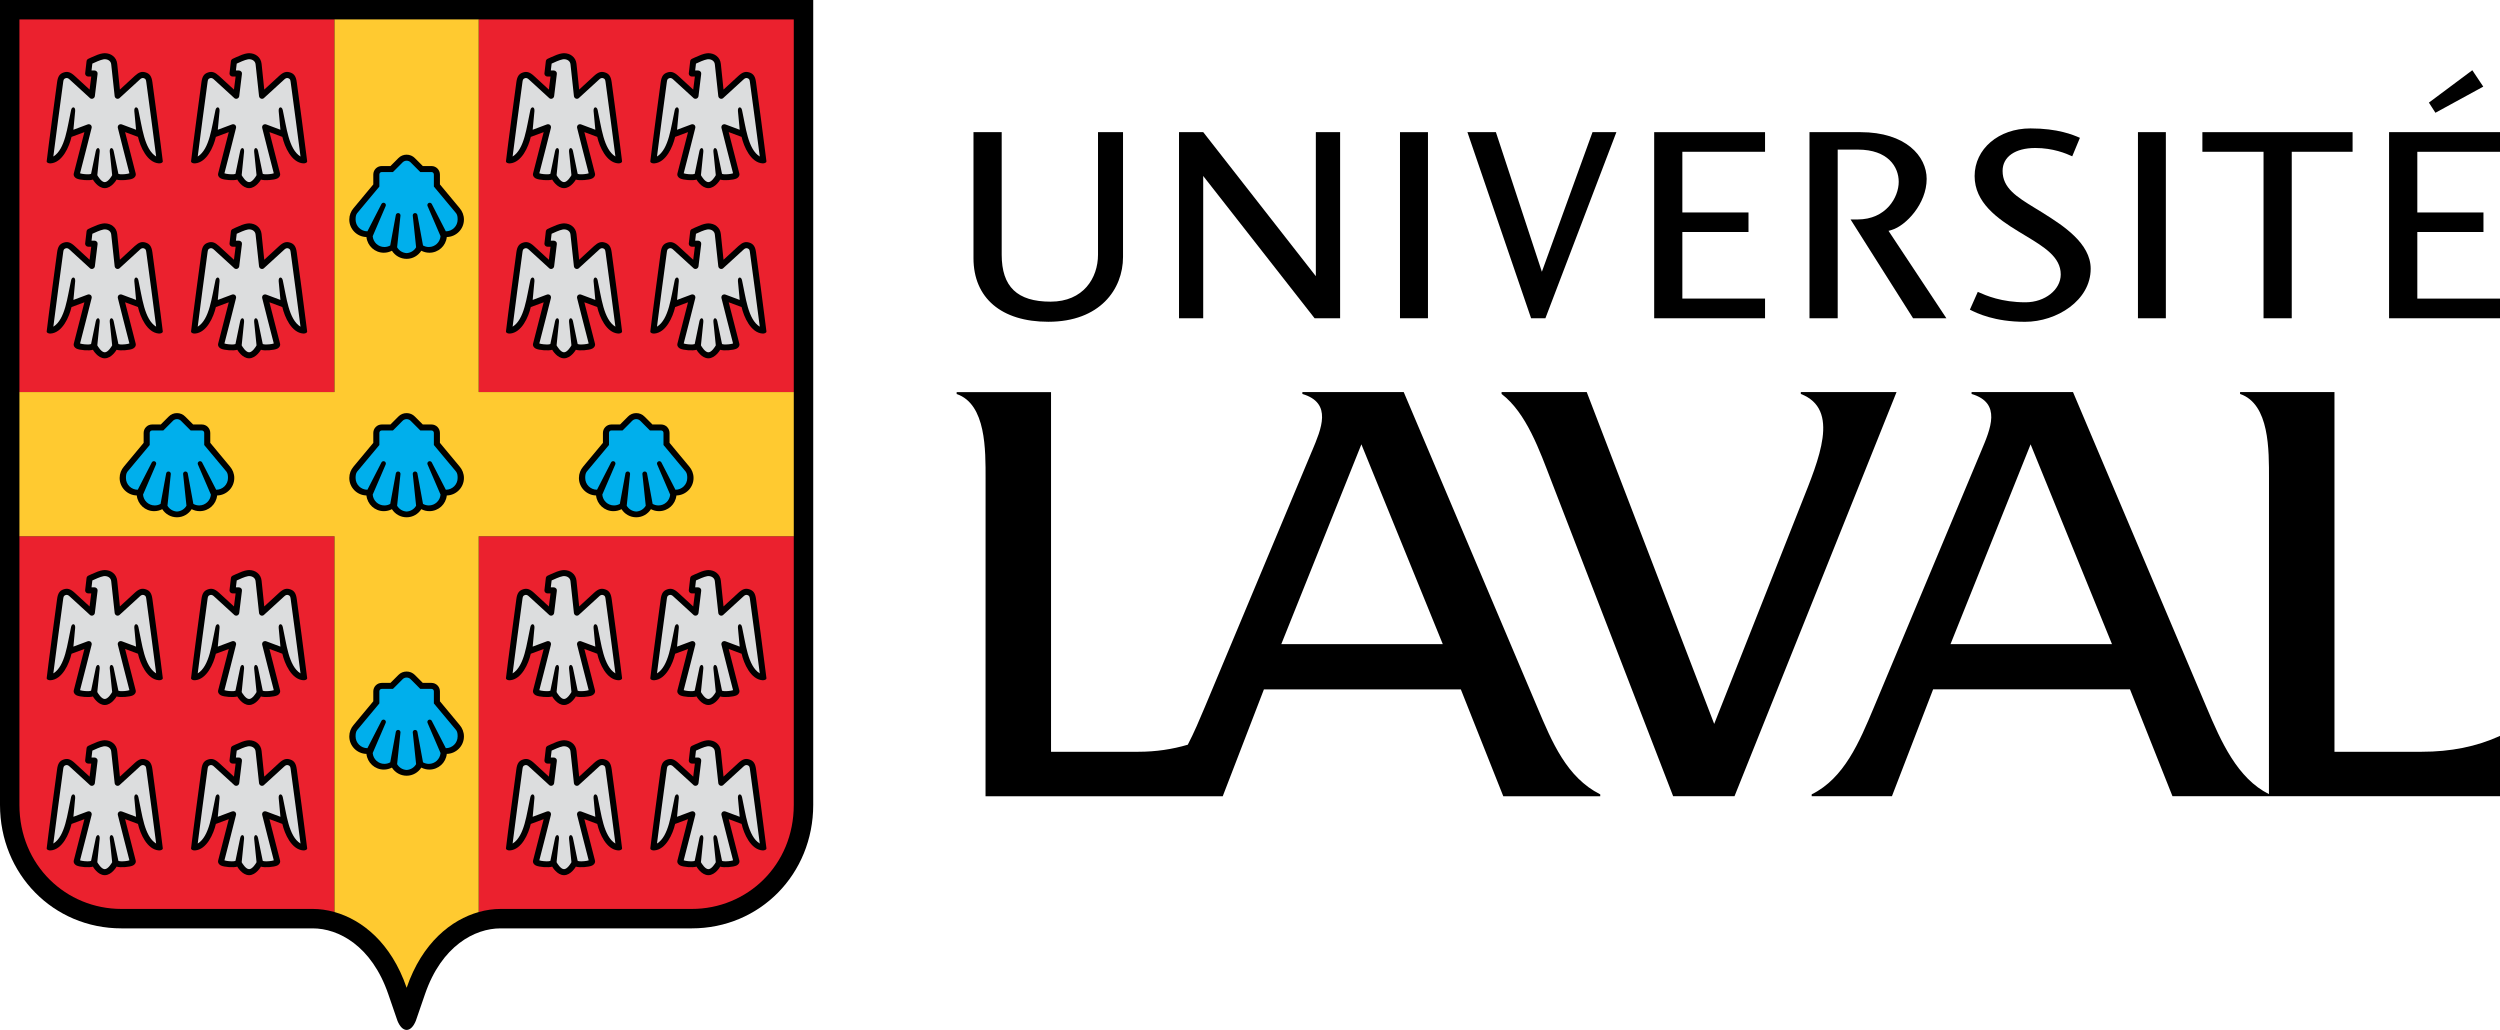 <?xml version="1.0" encoding="utf-8"?>
<!-- Generator: Adobe Illustrator 16.0.0, SVG Export Plug-In . SVG Version: 6.00 Build 0)  -->
<!DOCTYPE svg PUBLIC "-//W3C//DTD SVG 1.1//EN" "http://www.w3.org/Graphics/SVG/1.1/DTD/svg11.dtd">
<svg version="1.1" id="Calque_1" xmlns="http://www.w3.org/2000/svg" xmlns:xlink="http://www.w3.org/1999/xlink" x="0px" y="0px"
	 width="315px" height="129.771px" viewBox="0 0 315 129.771" enable-background="new 0 0 315 129.771" xml:space="preserve" role="img" aria-labelledby="svg-title">
<g>
	<path d="M138.349,16.652h3.152V32.38c0,4.062-2.908,8.164-9.418,8.164c-5.904,0-9.424-2.991-9.424-8.017V16.652h3.554v15.434
		c0,4.047,1.958,5.923,6.16,5.923c4.126,0,5.976-2.973,5.976-5.923V16.652z"/>
	<path d="M151.61,16.652h-3.054V40.1h3.048V22.173l14.037,17.929h3.213V16.652h-3.058v18.148L151.61,16.652z"/>
	<path d="M179.923,16.652V40.1h-3.524V16.652H179.923z"/>
	<path d="M184.895,16.652h3.588l5.793,17.59l6.379-17.59h3.009L194.721,40.1h-1.804L184.895,16.652z"/>
	<path d="M222.396,16.652v2.472h-10.42v7.646h8.334v2.462h-8.334v8.388h10.42v2.482h-13.969V16.652H222.396z"/>
	<path d="M237.953,29.088l0.393-0.112c1.799-0.533,4.414-3.301,4.414-6.434c0-2.839-2.613-5.89-8.345-5.89h-6.419V40.1h3.554V18.85
		h2.546c3.795,0,5.143,2.183,5.143,4.055c0,1.973-1.609,4.747-5.182,4.747c0,0-0.603,0-0.885,0l7.877,12.449h4.196L237.953,29.088z"
		/>
	<path d="M259.654,34.58c0-2.203-2.088-3.458-4.5-4.916l-0.812-0.492c-2.682-1.631-5.539-3.656-5.539-6.987
		c0-3.418,3.025-6.005,7.037-6.005c3.439,0,5.35,0.802,6.23,1.187c-0.075,0.168-0.881,2.113-0.967,2.327
		c-0.774-0.355-2.416-1.047-4.65-1.047c-2.541,0-4.126,1.106-4.126,2.888c0,2.167,1.786,3.271,4.058,4.664l1.031,0.631
		c-0.005,0,0.145,0.094,0.145,0.094c2.338,1.479,5.866,3.713,5.866,6.937c0,3.997-4.271,6.687-8.271,6.687
		c-3.842,0-6.038-1.07-6.95-1.53c0.082-0.188,0.907-2.039,0.996-2.244c0.006,0.005,0.024,0.012,0.024,0.012
		c1.028,0.459,2.951,1.304,6.002,1.304C257.662,38.084,259.654,36.509,259.654,34.58z"/>
	<path d="M272.898,16.652V40.1h-3.516V16.652H272.898z"/>
	<path d="M296.426,16.652v2.472h-7.666v20.978h-3.554V19.124H277.5v-2.472H296.426z"/>
	<g>
		<path d="M304.582,19.124v7.646h8.334v2.462h-8.334v8.388c0,0,10.165,0,10.418,0v2.482h-13.977V16.652H315v2.472H304.582z"/>
		<path d="M311.511,8.849l1.38,2.065l-6.026,3.293l-0.824-1.278L311.511,8.849z"/>
	</g>
</g>
<g>
	<path d="M226.904,49.403v0.236c5.018,1.936,2.252,8.283,0.08,13.775l-10.995,27.801l-16.06-41.812h-10.73v0.236
		c3.137,2.394,4.787,7.124,6.31,11.067l15.308,39.618h7.731l20.417-50.923L226.904,49.403L226.904,49.403z"/>
	<path d="M315,92.723c-2.964,1.357-6.228,2-9.857,2h-11v-45.32H282.25v0.236c3.729,1.272,3.643,7.094,3.643,10.679l-0.007,39.741
		c-3.961-1.971-6.016-6.562-7.87-10.957l-16.817-39.699H248.42v0.236c3.833,1.138,2.376,4.41,1.21,7.192l-13.507,32.271
		c-1.844,4.396-3.752,8.956-7.85,10.987v0.235h10.111l5.188-13.464h24.807l5.352,13.464H315V92.723z M245.764,81.16l10.092-25.175
		l10.254,25.175H245.764z"/>
	<path d="M193.695,89.103l-16.824-39.699H164.1v0.236c3.832,1.138,2.375,4.41,1.213,7.192l-0.002,0.003l-0.002-0.003l-13.505,32.271
		c-0.672,1.599-1.352,3.218-2.143,4.731c-1.95,0.577-4.021,0.89-6.23,0.89h-11.001V49.408h-11.891v0.237
		c3.729,1.271,3.644,7.092,3.644,10.677l-0.006,40.004h29.888l5.187-13.464h24.808h0.004l5.349,13.464h12.216v-0.235
		C197.398,97.953,195.559,93.515,193.695,89.103z M161.443,81.16l10.092-25.175l10.256,25.175H161.443z"/>
</g>
<path d="M0,0v101.413c0,8.729,6.723,15.562,15.303,15.562h24.102c3.222,0,7.417,2.175,9.516,8.278l1.161,3.375
	c0.287,0.697,0.691,1.143,1.155,1.143c0.456,0,0.868-0.444,1.154-1.143l1.162-3.375c2.099-6.104,6.287-8.278,9.509-8.278h24.102
	c8.583,0,15.302-6.833,15.302-15.562V0H0z"/>
<g>
	<rect x="2.447" y="2.448" fill="#EB212E" width="39.698" height="46.954"/>
	<path fill="#EB212E" d="M2.447,67.572v33.841c0,7.633,5.891,13.113,12.856,13.113c0,0,24.057,0,24.102,0
		c0.87,0,1.797,0.123,2.74,0.391V67.572H2.447z"/>
	<rect x="60.315" y="2.448" fill="#EB212E" width="39.701" height="46.954"/>
	<path fill="#EB212E" d="M60.315,114.918c0.948-0.268,1.876-0.392,2.747-0.392c0.045,0,24.102,0,24.102,0
		c6.965,0,12.852-5.48,12.852-13.113V67.572H60.315V114.918z"/>
</g>
<path fill="#FFCA30" d="M60.315,49.402V2.448h-18.17v46.954H2.447v18.17h39.698v47.345c3.448,0.969,7.13,3.837,9.092,9.545
	c1.96-5.702,5.638-8.57,9.079-9.544V67.572h39.701v-18.17H60.315z"/>
<g>
	<path d="M17.092,21.836c0.083,0.298-0.111,0.537-0.33,0.647c-0.412,0.209-1.614,0.296-2.074,0.146c0,0-0.603,1.078-1.491,1.078
		c-0.888,0-1.491-1.078-1.491-1.078c-0.46,0.15-1.662,0.063-2.075-0.146c-0.219-0.11-0.412-0.351-0.33-0.647
		c0.254-0.964,1.06-4.092,1.333-5.189L9.01,17.249c-0.282,1.237-1.148,3.229-2.626,3.337c-0.213,0.02-0.521-0.069-0.502-0.271
		c0.19-1.675,1.208-9.244,1.311-9.966c0.099-0.719,0.326-1.056,0.834-1.22C8.515,8.969,8.883,9.084,9.41,9.561
		c0.406,0.36,1.879,1.726,1.879,1.726s0.164-1.244,0.208-1.644c-0.171,0-0.387,0-0.387,0c-0.212,0-0.384-0.172-0.384-0.381
		L10.9,7.758c0-0.15,0.095-0.291,0.225-0.349c0,0,0.638-0.305,1.165-0.508c0.526-0.202,0.907-0.202,0.907-0.202
		c0.425,0.012,0.754,0.127,1.028,0.342c0.314,0.241,0.501,0.59,0.545,1.009l0.336,3.236c0,0,1.472-1.364,1.877-1.726
		c0.526-0.478,0.895-0.592,1.383-0.433c0.507,0.164,0.737,0.501,0.835,1.22c0.102,0.722,1.12,8.291,1.31,9.966
		c0.019,0.202-0.289,0.291-0.501,0.271c-1.478-0.107-2.344-2.1-2.627-3.337l-1.624-0.604C16.033,17.744,16.838,20.872,17.092,21.836
		z"/>
	<path d="M35.283,21.836c0.082,0.298-0.111,0.537-0.331,0.647c-0.413,0.209-1.614,0.296-2.074,0.146c0,0-0.603,1.078-1.491,1.078
		c-0.888,0-1.491-1.078-1.491-1.078c-0.46,0.15-1.662,0.063-2.074-0.146c-0.219-0.11-0.412-0.351-0.33-0.647
		c0.254-0.964,1.059-4.092,1.333-5.189L27.2,17.249c-0.282,1.237-1.148,3.229-2.626,3.337c-0.213,0.02-0.521-0.069-0.501-0.271
		c0.19-1.675,1.208-9.244,1.31-9.966c0.098-0.719,0.326-1.056,0.835-1.22c0.488-0.159,0.855-0.045,1.382,0.433
		c0.406,0.36,1.878,1.726,1.878,1.726s0.165-1.244,0.209-1.644c-0.171,0-0.387,0-0.387,0c-0.213,0-0.384-0.172-0.384-0.381
		l0.174-1.505c0-0.15,0.095-0.291,0.226-0.349c0,0,0.638-0.305,1.164-0.508c0.526-0.202,0.907-0.202,0.907-0.202
		c0.425,0.012,0.755,0.127,1.028,0.342c0.313,0.241,0.5,0.59,0.545,1.009l0.335,3.236c0,0,1.472-1.364,1.878-1.726
		c0.527-0.478,0.896-0.592,1.383-0.433c0.508,0.164,0.736,0.501,0.834,1.22c0.102,0.722,1.12,8.291,1.311,9.966
		c0.019,0.202-0.289,0.291-0.502,0.271c-1.478-0.107-2.344-2.1-2.626-3.337l-1.624-0.604C34.224,17.744,35.029,20.872,35.283,21.836
		z"/>
	<path d="M17.092,43.278c0.083,0.298-0.111,0.537-0.33,0.646c-0.412,0.209-1.614,0.298-2.074,0.146c0,0-0.603,1.078-1.491,1.078
		c-0.888,0-1.491-1.078-1.491-1.078c-0.46,0.151-1.662,0.062-2.075-0.146c-0.219-0.109-0.412-0.35-0.33-0.646
		c0.254-0.965,1.06-4.093,1.333-5.189L9.01,38.691c-0.282,1.236-1.148,3.229-2.626,3.337c-0.213,0.019-0.521-0.071-0.502-0.272
		c0.19-1.675,1.208-9.243,1.311-9.967c0.099-0.717,0.326-1.053,0.834-1.218c0.488-0.158,0.856-0.045,1.382,0.431
		c0.406,0.362,1.879,1.728,1.879,1.728s0.164-1.243,0.208-1.645c-0.171,0-0.387,0-0.387,0c-0.212,0-0.384-0.171-0.384-0.381
		l0.174-1.504c0-0.151,0.095-0.291,0.225-0.35c0,0,0.638-0.305,1.165-0.508c0.526-0.201,0.907-0.201,0.907-0.201
		c0.425,0.012,0.754,0.127,1.028,0.342c0.314,0.241,0.501,0.59,0.545,1.009l0.336,3.236c0,0,1.472-1.364,1.877-1.728
		c0.526-0.476,0.895-0.589,1.383-0.431c0.507,0.165,0.737,0.501,0.835,1.218c0.102,0.723,1.12,8.292,1.31,9.967
		c0.019,0.201-0.289,0.291-0.501,0.272c-1.478-0.108-2.344-2.101-2.627-3.337l-1.624-0.604
		C16.033,39.186,16.838,42.313,17.092,43.278z"/>
	<path d="M35.283,43.278c0.082,0.298-0.111,0.537-0.331,0.646c-0.413,0.209-1.614,0.298-2.074,0.146c0,0-0.603,1.078-1.491,1.078
		c-0.888,0-1.491-1.078-1.491-1.078c-0.46,0.151-1.662,0.062-2.074-0.146c-0.219-0.109-0.412-0.35-0.33-0.646
		c0.254-0.965,1.059-4.093,1.333-5.189L27.2,38.691c-0.282,1.236-1.148,3.229-2.626,3.337c-0.213,0.019-0.521-0.071-0.501-0.272
		c0.19-1.675,1.208-9.243,1.31-9.967c0.098-0.717,0.326-1.053,0.835-1.218c0.488-0.158,0.855-0.045,1.382,0.431
		c0.406,0.362,1.878,1.728,1.878,1.728s0.165-1.243,0.209-1.645c-0.171,0-0.387,0-0.387,0c-0.213,0-0.384-0.171-0.384-0.381
		L29.09,29.2c0-0.151,0.095-0.291,0.226-0.35c0,0,0.638-0.305,1.164-0.508c0.526-0.201,0.907-0.201,0.907-0.201
		c0.425,0.012,0.755,0.127,1.028,0.342c0.313,0.241,0.5,0.59,0.545,1.009l0.335,3.236c0,0,1.472-1.364,1.878-1.728
		c0.527-0.476,0.896-0.589,1.383-0.431c0.508,0.165,0.736,0.501,0.834,1.218c0.102,0.723,1.12,8.292,1.311,9.967
		c0.019,0.201-0.289,0.291-0.502,0.272c-1.478-0.108-2.344-2.101-2.626-3.337l-1.624-0.604
		C34.224,39.186,35.029,42.313,35.283,43.278z"/>
	<path d="M74.961,21.836c0.083,0.298-0.111,0.537-0.33,0.647c-0.412,0.209-1.614,0.296-2.074,0.146c0,0-0.603,1.078-1.491,1.078
		c-0.888,0-1.491-1.078-1.491-1.078c-0.46,0.15-1.662,0.063-2.074-0.146c-0.219-0.11-0.412-0.351-0.331-0.647
		c0.254-0.964,1.06-4.092,1.333-5.189l-1.624,0.604c-0.283,1.237-1.148,3.229-2.626,3.337c-0.213,0.02-0.521-0.069-0.502-0.271
		c0.19-1.675,1.208-9.244,1.31-9.966c0.099-0.719,0.327-1.056,0.835-1.22c0.488-0.158,0.856-0.045,1.383,0.433
		c0.407,0.36,1.878,1.726,1.878,1.726s0.164-1.244,0.208-1.644c-0.17,0-0.387,0-0.387,0c-0.212,0-0.384-0.172-0.384-0.381
		l0.175-1.505c0-0.15,0.095-0.291,0.225-0.349c0,0,0.638-0.305,1.165-0.508C70.685,6.7,71.065,6.7,71.065,6.7
		c0.425,0.012,0.755,0.127,1.027,0.342c0.315,0.241,0.502,0.59,0.546,1.009l0.336,3.236c0,0,1.472-1.364,1.877-1.726
		c0.526-0.478,0.894-0.591,1.383-0.433c0.508,0.164,0.736,0.501,0.835,1.22c0.102,0.722,1.12,8.291,1.31,9.966
		c0.019,0.202-0.29,0.291-0.501,0.271c-1.478-0.107-2.344-2.1-2.627-3.337l-1.624-0.604C73.901,17.744,74.707,20.872,74.961,21.836z
		"/>
	<path d="M93.151,21.836c0.082,0.298-0.111,0.537-0.331,0.647c-0.413,0.209-1.614,0.296-2.074,0.146c0,0-0.603,1.078-1.491,1.078
		c-0.888,0-1.492-1.078-1.492-1.078c-0.459,0.15-1.662,0.063-2.074-0.146c-0.219-0.11-0.412-0.351-0.33-0.647
		c0.254-0.964,1.059-4.092,1.332-5.189l-1.624,0.604c-0.283,1.237-1.148,3.229-2.626,3.337c-0.213,0.02-0.521-0.069-0.501-0.271
		c0.19-1.675,1.208-9.244,1.31-9.966c0.099-0.719,0.327-1.056,0.835-1.22c0.488-0.158,0.856-0.045,1.382,0.433
		c0.406,0.36,1.878,1.726,1.878,1.726s0.165-1.244,0.208-1.644c-0.171,0-0.386,0-0.386,0c-0.213,0-0.384-0.172-0.384-0.381
		l0.174-1.505c0-0.15,0.095-0.291,0.226-0.349c0,0,0.638-0.305,1.164-0.508C88.873,6.7,89.254,6.7,89.254,6.7
		c0.425,0.012,0.754,0.127,1.027,0.342c0.313,0.241,0.501,0.59,0.546,1.009l0.335,3.236c0,0,1.473-1.364,1.878-1.726
		c0.526-0.478,0.895-0.591,1.383-0.433c0.508,0.164,0.736,0.501,0.835,1.22c0.102,0.722,1.12,8.291,1.311,9.966
		c0.019,0.202-0.29,0.291-0.502,0.271c-1.478-0.107-2.344-2.1-2.627-3.337l-1.624-0.604C92.092,17.744,92.897,20.872,93.151,21.836z
		"/>
	<path d="M74.961,43.278c0.083,0.298-0.111,0.537-0.33,0.646c-0.412,0.209-1.614,0.298-2.074,0.146c0,0-0.603,1.078-1.491,1.078
		c-0.888,0-1.491-1.078-1.491-1.078c-0.46,0.151-1.662,0.062-2.074-0.146c-0.219-0.109-0.412-0.35-0.331-0.646
		c0.254-0.965,1.06-4.093,1.333-5.189l-1.624,0.604c-0.283,1.237-1.148,3.229-2.626,3.337c-0.213,0.019-0.521-0.071-0.502-0.272
		c0.19-1.675,1.208-9.243,1.31-9.967c0.099-0.717,0.327-1.053,0.835-1.218c0.488-0.158,0.856-0.045,1.383,0.431
		c0.407,0.362,1.878,1.728,1.878,1.728s0.164-1.243,0.208-1.645c-0.17,0-0.387,0-0.387,0c-0.212,0-0.384-0.171-0.384-0.381
		L68.77,29.2c0-0.151,0.095-0.291,0.225-0.35c0,0,0.638-0.305,1.165-0.508c0.526-0.201,0.906-0.201,0.906-0.201
		c0.425,0.012,0.755,0.127,1.027,0.342c0.315,0.241,0.502,0.59,0.546,1.009l0.336,3.236c0,0,1.472-1.364,1.877-1.728
		c0.526-0.476,0.894-0.589,1.383-0.431c0.508,0.165,0.736,0.501,0.835,1.218c0.102,0.723,1.12,8.292,1.31,9.967
		c0.019,0.201-0.29,0.291-0.501,0.272c-1.478-0.108-2.344-2.101-2.627-3.337l-1.624-0.604
		C73.901,39.186,74.707,42.313,74.961,43.278z"/>
	<path d="M93.151,43.278c0.082,0.298-0.111,0.537-0.331,0.646c-0.413,0.209-1.614,0.298-2.074,0.146c0,0-0.603,1.078-1.491,1.078
		c-0.888,0-1.492-1.078-1.492-1.078c-0.459,0.151-1.662,0.062-2.074-0.146c-0.219-0.109-0.412-0.35-0.33-0.646
		c0.254-0.965,1.059-4.093,1.332-5.189l-1.624,0.604c-0.283,1.237-1.148,3.229-2.626,3.337c-0.213,0.019-0.521-0.071-0.501-0.272
		c0.19-1.675,1.208-9.243,1.31-9.967c0.099-0.717,0.327-1.053,0.835-1.218c0.488-0.158,0.856-0.045,1.382,0.431
		c0.406,0.362,1.878,1.728,1.878,1.728s0.165-1.243,0.208-1.645c-0.171,0-0.386,0-0.386,0c-0.213,0-0.384-0.171-0.384-0.381
		l0.174-1.504c0-0.151,0.095-0.291,0.226-0.35c0,0,0.638-0.305,1.164-0.508c0.526-0.201,0.907-0.201,0.907-0.201
		c0.425,0.012,0.754,0.127,1.027,0.342c0.313,0.241,0.501,0.59,0.546,1.009l0.335,3.236c0,0,1.473-1.364,1.878-1.728
		c0.526-0.476,0.895-0.589,1.383-0.431c0.508,0.165,0.736,0.501,0.835,1.218c0.102,0.724,1.12,8.292,1.311,9.967
		c0.019,0.201-0.29,0.291-0.502,0.272c-1.478-0.108-2.344-2.101-2.627-3.337l-1.624-0.604
		C92.092,39.186,92.897,42.313,93.151,43.278z"/>
	<path d="M17.092,86.96c0.083,0.297-0.111,0.538-0.33,0.647c-0.412,0.209-1.614,0.296-2.074,0.146c0,0-0.603,1.078-1.491,1.078
		c-0.888,0-1.491-1.078-1.491-1.078c-0.46,0.15-1.662,0.063-2.075-0.146c-0.219-0.109-0.412-0.352-0.33-0.647
		c0.254-0.965,1.06-4.093,1.333-5.188L9.01,82.373c-0.282,1.237-1.148,3.229-2.626,3.337c-0.213,0.02-0.521-0.069-0.502-0.271
		c0.19-1.675,1.208-9.244,1.311-9.967c0.099-0.718,0.326-1.054,0.834-1.219c0.488-0.158,0.856-0.044,1.382,0.433
		c0.406,0.36,1.879,1.726,1.879,1.726s0.164-1.244,0.208-1.644c-0.171,0-0.387,0-0.387,0c-0.212,0-0.384-0.173-0.384-0.382
		l0.174-1.504c0-0.15,0.095-0.291,0.225-0.349c0,0,0.638-0.305,1.165-0.508c0.526-0.202,0.907-0.202,0.907-0.202
		c0.425,0.012,0.754,0.127,1.028,0.342c0.314,0.241,0.501,0.591,0.545,1.01l0.336,3.235c0,0,1.472-1.364,1.877-1.726
		c0.526-0.477,0.895-0.591,1.383-0.433c0.507,0.165,0.737,0.501,0.835,1.218c0.102,0.724,1.12,8.293,1.31,9.968
		c0.019,0.202-0.289,0.291-0.501,0.271c-1.478-0.107-2.344-2.1-2.627-3.337l-1.624-0.603C16.033,82.867,16.838,85.995,17.092,86.96z
		"/>
	<path d="M35.283,86.96c0.082,0.297-0.111,0.538-0.331,0.647c-0.413,0.209-1.614,0.296-2.074,0.146c0,0-0.603,1.078-1.491,1.078
		c-0.888,0-1.491-1.078-1.491-1.078c-0.46,0.15-1.662,0.063-2.074-0.146c-0.219-0.109-0.412-0.352-0.33-0.647
		c0.254-0.965,1.059-4.093,1.333-5.188L27.2,82.373c-0.282,1.237-1.148,3.229-2.626,3.337c-0.213,0.02-0.521-0.069-0.501-0.271
		c0.19-1.675,1.208-9.244,1.31-9.967c0.098-0.718,0.326-1.054,0.835-1.219c0.488-0.158,0.855-0.044,1.382,0.433
		c0.406,0.36,1.878,1.726,1.878,1.726s0.165-1.244,0.209-1.644c-0.171,0-0.387,0-0.387,0c-0.213,0-0.384-0.173-0.384-0.382
		l0.174-1.504c0-0.15,0.095-0.291,0.226-0.349c0,0,0.638-0.305,1.164-0.508c0.526-0.202,0.907-0.202,0.907-0.202
		c0.425,0.012,0.755,0.127,1.028,0.342c0.313,0.241,0.5,0.591,0.545,1.01l0.335,3.235c0,0,1.472-1.364,1.878-1.726
		c0.527-0.477,0.896-0.591,1.383-0.433c0.508,0.165,0.736,0.501,0.834,1.218c0.102,0.724,1.12,8.293,1.311,9.968
		c0.019,0.202-0.289,0.291-0.502,0.271c-1.478-0.107-2.344-2.1-2.626-3.337l-1.624-0.603C34.224,82.867,35.029,85.995,35.283,86.96z
		"/>
	<path d="M17.092,108.402c0.083,0.299-0.111,0.537-0.33,0.646c-0.412,0.209-1.614,0.299-2.074,0.146c0,0-0.603,1.079-1.491,1.079
		c-0.888,0-1.491-1.079-1.491-1.079c-0.46,0.152-1.662,0.062-2.075-0.146c-0.219-0.109-0.412-0.349-0.33-0.646
		c0.254-0.965,1.06-4.092,1.333-5.189l-1.624,0.604c-0.282,1.236-1.148,3.229-2.626,3.337c-0.213,0.019-0.521-0.07-0.502-0.272
		c0.19-1.675,1.208-9.244,1.311-9.966c0.099-0.718,0.326-1.055,0.834-1.219c0.488-0.158,0.856-0.045,1.382,0.432
		c0.406,0.361,1.879,1.727,1.879,1.727s0.164-1.244,0.208-1.645c-0.171,0-0.387,0-0.387,0c-0.212,0-0.384-0.172-0.384-0.381
		l0.174-1.504c0-0.151,0.095-0.291,0.225-0.349c0,0,0.638-0.306,1.165-0.509c0.526-0.201,0.907-0.201,0.907-0.201
		c0.425,0.012,0.754,0.127,1.028,0.342c0.314,0.241,0.501,0.59,0.545,1.01l0.336,3.235c0,0,1.472-1.364,1.877-1.727
		c0.526-0.477,0.895-0.59,1.383-0.432c0.507,0.164,0.737,0.501,0.835,1.219c0.102,0.722,1.12,8.291,1.31,9.966
		c0.019,0.202-0.289,0.291-0.501,0.272c-1.478-0.108-2.344-2.101-2.627-3.337l-1.624-0.604
		C16.033,104.311,16.838,107.438,17.092,108.402z"/>
	<path d="M35.283,108.402c0.082,0.299-0.111,0.537-0.331,0.646c-0.413,0.209-1.614,0.299-2.074,0.146c0,0-0.603,1.079-1.491,1.079
		c-0.888,0-1.491-1.079-1.491-1.079c-0.46,0.152-1.662,0.062-2.074-0.146c-0.219-0.109-0.412-0.349-0.33-0.646
		c0.254-0.965,1.059-4.092,1.333-5.189l-1.625,0.604c-0.282,1.236-1.148,3.229-2.626,3.337c-0.213,0.019-0.521-0.07-0.501-0.272
		c0.19-1.675,1.208-9.244,1.31-9.966c0.098-0.718,0.326-1.055,0.835-1.219c0.488-0.158,0.855-0.045,1.382,0.432
		c0.406,0.361,1.878,1.727,1.878,1.727s0.165-1.244,0.209-1.645c-0.171,0-0.387,0-0.387,0c-0.213,0-0.384-0.172-0.384-0.381
		l0.174-1.504c0-0.151,0.095-0.291,0.226-0.349c0,0,0.638-0.306,1.164-0.509c0.526-0.201,0.907-0.201,0.907-0.201
		c0.425,0.012,0.755,0.127,1.028,0.342c0.313,0.241,0.5,0.59,0.545,1.01l0.335,3.235c0,0,1.472-1.364,1.878-1.727
		c0.527-0.477,0.896-0.59,1.383-0.432c0.508,0.164,0.736,0.501,0.834,1.219c0.102,0.722,1.12,8.291,1.311,9.966
		c0.019,0.202-0.289,0.291-0.502,0.272c-1.478-0.108-2.344-2.101-2.626-3.337l-1.624-0.604
		C34.224,104.311,35.029,107.438,35.283,108.402z"/>
	<path d="M74.961,86.96c0.083,0.297-0.111,0.538-0.33,0.647c-0.412,0.209-1.614,0.296-2.074,0.146c0,0-0.603,1.078-1.491,1.078
		c-0.888,0-1.491-1.078-1.491-1.078c-0.46,0.15-1.662,0.063-2.074-0.146c-0.219-0.109-0.412-0.352-0.331-0.647
		c0.254-0.965,1.06-4.093,1.333-5.188l-1.624,0.603c-0.283,1.237-1.148,3.229-2.626,3.337c-0.213,0.02-0.521-0.069-0.502-0.271
		c0.19-1.675,1.208-9.244,1.31-9.967c0.099-0.718,0.327-1.054,0.835-1.219c0.488-0.157,0.856-0.044,1.383,0.433
		c0.407,0.36,1.878,1.726,1.878,1.726s0.164-1.244,0.208-1.644c-0.17,0-0.387,0-0.387,0c-0.212,0-0.384-0.172-0.384-0.382
		l0.175-1.504c0-0.15,0.095-0.291,0.225-0.349c0,0,0.638-0.305,1.165-0.508c0.526-0.202,0.906-0.202,0.906-0.202
		c0.425,0.012,0.755,0.127,1.027,0.342c0.315,0.241,0.502,0.591,0.546,1.01l0.336,3.235c0,0,1.472-1.364,1.877-1.726
		c0.526-0.477,0.894-0.591,1.383-0.433c0.508,0.165,0.736,0.501,0.835,1.219c0.102,0.723,1.12,8.292,1.31,9.967
		c0.019,0.202-0.29,0.291-0.501,0.271c-1.478-0.107-2.344-2.1-2.627-3.337l-1.624-0.603C73.901,82.867,74.707,85.995,74.961,86.96z"
		/>
	<path d="M93.151,86.96c0.082,0.297-0.111,0.538-0.331,0.647c-0.413,0.209-1.614,0.296-2.074,0.146c0,0-0.603,1.078-1.491,1.078
		c-0.888,0-1.492-1.078-1.492-1.078c-0.459,0.15-1.662,0.063-2.074-0.146c-0.219-0.109-0.412-0.352-0.33-0.647
		c0.254-0.965,1.059-4.093,1.332-5.188l-1.624,0.603c-0.283,1.237-1.148,3.229-2.626,3.337c-0.213,0.02-0.521-0.069-0.501-0.271
		c0.19-1.675,1.208-9.244,1.31-9.967c0.099-0.718,0.327-1.054,0.835-1.219c0.488-0.157,0.856-0.044,1.382,0.433
		c0.406,0.36,1.878,1.726,1.878,1.726s0.165-1.244,0.208-1.644c-0.171,0-0.386,0-0.386,0c-0.213,0-0.384-0.172-0.384-0.382
		l0.174-1.504c0-0.15,0.095-0.291,0.226-0.349c0,0,0.638-0.305,1.164-0.508c0.526-0.202,0.907-0.202,0.907-0.202
		c0.425,0.012,0.754,0.127,1.027,0.342c0.313,0.241,0.501,0.591,0.546,1.01l0.335,3.235c0,0,1.473-1.364,1.878-1.726
		c0.526-0.477,0.895-0.591,1.383-0.433c0.508,0.165,0.736,0.501,0.835,1.219c0.102,0.723,1.12,8.292,1.311,9.967
		c0.019,0.202-0.29,0.291-0.502,0.271c-1.478-0.107-2.344-2.1-2.627-3.337l-1.624-0.603C92.092,82.867,92.897,85.995,93.151,86.96z"
		/>
	<path d="M74.961,108.402c0.083,0.299-0.111,0.537-0.33,0.646c-0.412,0.209-1.614,0.299-2.074,0.146c0,0-0.603,1.079-1.491,1.079
		c-0.888,0-1.491-1.079-1.491-1.079c-0.46,0.152-1.662,0.062-2.074-0.146c-0.219-0.109-0.412-0.349-0.331-0.646
		c0.254-0.965,1.06-4.092,1.333-5.189l-1.624,0.604c-0.283,1.236-1.148,3.229-2.626,3.337c-0.213,0.019-0.521-0.07-0.502-0.272
		c0.19-1.675,1.208-9.244,1.31-9.966c0.099-0.718,0.327-1.055,0.835-1.219c0.488-0.158,0.856-0.045,1.383,0.432
		c0.407,0.361,1.878,1.727,1.878,1.727s0.164-1.244,0.208-1.645c-0.17,0-0.387,0-0.387,0c-0.212,0-0.384-0.172-0.384-0.381
		l0.175-1.504c0-0.151,0.095-0.291,0.225-0.349c0,0,0.638-0.306,1.165-0.509c0.526-0.201,0.906-0.201,0.906-0.201
		c0.425,0.012,0.755,0.127,1.027,0.342c0.315,0.241,0.502,0.59,0.546,1.01l0.336,3.235c0,0,1.472-1.364,1.877-1.727
		c0.526-0.477,0.894-0.59,1.383-0.432c0.508,0.164,0.736,0.501,0.835,1.219c0.102,0.722,1.12,8.291,1.31,9.966
		c0.019,0.202-0.29,0.291-0.501,0.272c-1.478-0.108-2.344-2.101-2.627-3.337l-1.624-0.604
		C73.901,104.311,74.707,107.438,74.961,108.402z"/>
	<path d="M93.151,108.402c0.082,0.299-0.111,0.537-0.331,0.646c-0.413,0.209-1.614,0.299-2.074,0.146c0,0-0.603,1.079-1.491,1.079
		c-0.888,0-1.492-1.079-1.492-1.079c-0.459,0.152-1.662,0.062-2.074-0.146c-0.219-0.109-0.412-0.349-0.33-0.646
		c0.254-0.965,1.059-4.092,1.332-5.189l-1.624,0.604c-0.283,1.236-1.148,3.229-2.626,3.337c-0.213,0.019-0.521-0.07-0.501-0.272
		c0.19-1.675,1.208-9.244,1.31-9.966c0.099-0.718,0.327-1.055,0.835-1.219c0.488-0.158,0.856-0.045,1.382,0.432
		c0.406,0.361,1.878,1.727,1.878,1.727s0.165-1.244,0.208-1.645c-0.171,0-0.386,0-0.386,0c-0.213,0-0.384-0.172-0.384-0.381
		l0.174-1.504c0-0.151,0.095-0.291,0.226-0.349c0,0,0.638-0.306,1.164-0.509c0.526-0.201,0.907-0.201,0.907-0.201
		c0.425,0.012,0.754,0.127,1.027,0.342c0.313,0.241,0.501,0.59,0.546,1.01l0.335,3.235c0,0,1.473-1.364,1.878-1.727
		c0.526-0.477,0.895-0.59,1.383-0.432c0.508,0.164,0.736,0.501,0.835,1.219c0.102,0.722,1.12,8.291,1.311,9.966
		c0.019,0.202-0.29,0.291-0.502,0.272c-1.478-0.108-2.344-2.101-2.627-3.337l-1.624-0.604
		C92.092,104.311,92.897,107.438,93.151,108.402z"/>
</g>
<g>
	<path d="M51.233,32.616c0.782,0,1.46-0.409,1.852-1.022c0.308,0.158,0.653,0.25,1.02,0.25c1.14,0,2.075-0.867,2.191-1.978
		c1.191-0.023,2.16-1.004,2.16-2.202c0-0.547-0.205-1.048-0.538-1.436c-0.532-0.64-2.457-2.954-2.487-2.991c0-0.135,0-1.243,0-1.243
		c0-0.59-0.473-1.072-1.063-1.072c0,0-1.032,0-1.096,0c-0.123-0.119-0.993-0.982-0.999-0.999c-0.275-0.28-0.642-0.434-1.039-0.434
		c-0.396,0-0.764,0.152-1.039,0.434c-0.006,0.017-0.876,0.88-0.998,0.999c-0.064,0-1.098,0-1.098,0
		c-0.589,0-1.063,0.482-1.063,1.072c0,0,0,1.108,0,1.243c-0.031,0.037-1.955,2.353-2.487,2.991
		c-0.333,0.388-0.538,0.889-0.538,1.436c0,1.198,0.969,2.179,2.161,2.202c0.115,1.109,1.05,1.978,2.19,1.978
		c0.366,0,0.711-0.092,1.021-0.25C49.772,32.207,50.451,32.616,51.233,32.616z"/>
	<path d="M51.233,65.179c0.782,0,1.46-0.41,1.852-1.023c0.308,0.159,0.653,0.25,1.02,0.25c1.14,0,2.075-0.867,2.191-1.977
		c1.191-0.024,2.16-1.006,2.16-2.202c0-0.547-0.205-1.048-0.538-1.438c-0.532-0.638-2.457-2.954-2.487-2.99c0-0.135,0-1.242,0-1.242
		c0-0.591-0.473-1.073-1.063-1.073c0,0-1.032,0-1.096,0c-0.123-0.118-0.993-0.983-0.999-0.999c-0.275-0.28-0.642-0.434-1.039-0.434
		c-0.396,0-0.764,0.152-1.039,0.434c-0.006,0.016-0.876,0.881-0.998,0.999c-0.064,0-1.098,0-1.098,0
		c-0.589,0-1.063,0.482-1.063,1.073c0,0,0,1.107,0,1.242c-0.031,0.036-1.955,2.354-2.487,2.99c-0.333,0.39-0.538,0.891-0.538,1.438
		c0,1.196,0.969,2.178,2.161,2.202c0.115,1.108,1.05,1.977,2.19,1.977c0.366,0,0.711-0.091,1.021-0.25
		C49.772,64.769,50.451,65.179,51.233,65.179z"/>
	<path d="M22.296,65.179c0.782,0,1.46-0.41,1.852-1.023c0.308,0.159,0.654,0.25,1.021,0.25c1.139,0,2.074-0.867,2.19-1.977
		c1.191-0.024,2.16-1.006,2.16-2.202c0-0.547-0.205-1.048-0.538-1.438c-0.532-0.638-2.456-2.954-2.487-2.99c0-0.135,0-1.242,0-1.242
		c0-0.591-0.474-1.073-1.063-1.073c0,0-1.032,0-1.097,0c-0.122-0.118-0.992-0.983-1-0.999c-0.274-0.28-0.641-0.434-1.038-0.434
		s-0.764,0.152-1.038,0.434c-0.006,0.016-0.877,0.881-1,0.999c-0.063,0-1.096,0-1.096,0c-0.589,0-1.063,0.482-1.063,1.073
		c0,0,0,1.107,0,1.242c-0.03,0.036-1.955,2.354-2.486,2.99c-0.333,0.39-0.539,0.891-0.539,1.438c0,1.196,0.969,2.178,2.16,2.202
		c0.116,1.108,1.051,1.977,2.191,1.977c0.366,0,0.711-0.091,1.02-0.25C20.836,64.769,21.515,65.179,22.296,65.179z"/>
	<path d="M80.165,65.179c0.782,0,1.46-0.41,1.852-1.023c0.309,0.159,0.653,0.25,1.021,0.25c1.139,0,2.075-0.867,2.19-1.977
		c1.191-0.024,2.159-1.006,2.159-2.202c0-0.547-0.204-1.048-0.537-1.438c-0.531-0.638-2.457-2.954-2.487-2.99
		c0-0.135,0-1.242,0-1.242c0-0.591-0.473-1.073-1.062-1.073c0,0-1.033,0-1.097,0c-0.123-0.118-0.993-0.983-0.999-0.999
		c-0.275-0.28-0.642-0.434-1.039-0.434s-0.764,0.152-1.039,0.434c-0.005,0.016-0.876,0.881-0.999,0.999c-0.064,0-1.097,0-1.097,0
		c-0.589,0-1.062,0.482-1.062,1.073c0,0,0,1.107,0,1.242c-0.031,0.036-1.956,2.354-2.487,2.99c-0.333,0.39-0.538,0.891-0.538,1.438
		c0,1.196,0.969,2.178,2.16,2.202c0.116,1.108,1.051,1.977,2.19,1.977c0.367,0,0.711-0.091,1.02-0.25
		C78.704,64.769,79.382,65.179,80.165,65.179z"/>
	<path d="M51.233,97.741c0.782,0,1.46-0.41,1.852-1.023c0.308,0.158,0.653,0.249,1.02,0.249c1.14,0,2.075-0.867,2.191-1.976
		c1.191-0.025,2.16-1.006,2.16-2.203c0-0.547-0.205-1.048-0.538-1.436c-0.532-0.64-2.457-2.954-2.487-2.992c0-0.134,0-1.243,0-1.243
		c0-0.59-0.473-1.072-1.063-1.072c0,0-1.032,0-1.096,0c-0.123-0.119-0.993-0.982-0.999-0.998c-0.275-0.281-0.642-0.435-1.039-0.435
		c-0.396,0-0.764,0.152-1.039,0.435c-0.006,0.016-0.876,0.879-0.998,0.998c-0.064,0-1.098,0-1.098,0
		c-0.589,0-1.063,0.482-1.063,1.072c0,0,0,1.109,0,1.243c-0.031,0.038-1.955,2.354-2.487,2.992
		c-0.333,0.388-0.538,0.889-0.538,1.436c0,1.197,0.969,2.178,2.161,2.203c0.115,1.107,1.05,1.976,2.19,1.976
		c0.366,0,0.711-0.091,1.021-0.249C49.772,97.331,50.451,97.741,51.233,97.741z"/>
</g>
<g>
	<path fill="#00AFEC" d="M51.233,31.893c0.513-0.03,0.957-0.312,1.197-0.736l-0.423-3.996c-0.011-0.152,0.098-0.29,0.253-0.312
		c0.158-0.022,0.305,0.083,0.333,0.238l0.706,3.841c0.216,0.122,0.467,0.195,0.736,0.195c0.776,0,1.409-0.599,1.473-1.362
		l-1.636-3.801c-0.065-0.147,0.003-0.322,0.153-0.39c0.145-0.062,0.311-0.001,0.382,0.139l1.767,3.438c0.006,0,0,0,0,0
		c0.822,0,1.488-0.662,1.488-1.481c0-0.312-0.027-0.577-0.187-0.794l-2.807-3.364V21.99c0-0.169-0.119-0.312-0.3-0.312
		c-0.006,0-1.411,0-1.411,0l-1.222-1.225c-0.128-0.129-0.314-0.205-0.501-0.205s-0.373,0.076-0.5,0.205l-1.223,1.225
		c0,0-1.405,0-1.412,0c-0.18,0-0.299,0.145-0.299,0.312v1.518l-2.807,3.364c-0.159,0.217-0.187,0.482-0.187,0.794
		c0,0.819,0.666,1.481,1.488,1.481c0,0-0.006,0,0,0l1.767-3.438c0.07-0.14,0.238-0.201,0.383-0.139
		c0.149,0.065,0.217,0.241,0.152,0.39l-1.635,3.801c0.064,0.765,0.696,1.362,1.472,1.362c0.27,0,0.52-0.073,0.737-0.195l0.705-3.841
		c0.028-0.155,0.175-0.262,0.334-0.238c0.153,0.022,0.262,0.16,0.252,0.312l-0.424,3.996C50.277,31.58,50.72,31.862,51.233,31.893z"
		/>
	<path fill="#00AFEC" d="M51.233,64.455c0.513-0.031,0.957-0.312,1.197-0.736l-0.423-3.995c-0.011-0.153,0.098-0.291,0.253-0.313
		c0.158-0.022,0.305,0.083,0.333,0.239l0.706,3.841c0.216,0.122,0.467,0.195,0.736,0.195c0.776,0,1.409-0.6,1.473-1.362
		l-1.636-3.801c-0.065-0.149,0.003-0.323,0.153-0.39c0.145-0.062,0.311-0.002,0.382,0.138l1.767,3.438c0.006,0,0,0,0,0
		c0.822,0,1.488-0.663,1.488-1.48c0-0.312-0.027-0.577-0.187-0.795l-2.807-3.363v-1.519c0-0.169-0.119-0.312-0.3-0.312
		c-0.006,0-1.411,0-1.411,0l-1.222-1.225c-0.128-0.13-0.314-0.205-0.501-0.205s-0.373,0.075-0.5,0.205l-1.223,1.225
		c0,0-1.405,0-1.412,0c-0.18,0-0.299,0.144-0.299,0.312v1.519l-2.807,3.363c-0.159,0.218-0.187,0.482-0.187,0.795
		c0,0.817,0.666,1.48,1.488,1.48c0,0-0.006,0,0,0l1.767-3.438c0.07-0.14,0.238-0.2,0.383-0.138c0.149,0.065,0.217,0.239,0.152,0.39
		l-1.635,3.801c0.064,0.764,0.696,1.362,1.472,1.362c0.27,0,0.52-0.073,0.737-0.195l0.705-3.841
		c0.028-0.156,0.175-0.264,0.334-0.239c0.153,0.022,0.262,0.16,0.252,0.313l-0.424,3.995C50.277,64.143,50.72,64.424,51.233,64.455z
		"/>
	<path fill="#00AFEC" d="M22.296,64.455c0.514-0.031,0.957-0.312,1.198-0.736l-0.423-3.995c-0.012-0.153,0.098-0.291,0.252-0.313
		c0.158-0.022,0.305,0.083,0.333,0.239l0.707,3.841c0.216,0.122,0.466,0.195,0.736,0.195c0.775,0,1.408-0.6,1.473-1.362
		l-1.636-3.801c-0.066-0.149,0.002-0.323,0.152-0.39c0.145-0.062,0.312-0.002,0.382,0.138l1.767,3.438c0.006,0,0,0,0,0
		c0.822,0,1.488-0.663,1.488-1.48c0-0.312-0.028-0.577-0.186-0.795l-2.808-3.363v-1.519c0-0.169-0.119-0.312-0.299-0.312
		c-0.006,0-1.412,0-1.412,0l-1.222-1.225c-0.128-0.13-0.314-0.205-0.501-0.205c-0.186,0-0.372,0.075-0.501,0.205l-1.221,1.225
		c0,0-1.405,0-1.412,0c-0.18,0-0.299,0.144-0.299,0.312v1.519l-2.809,3.363c-0.159,0.218-0.187,0.482-0.187,0.795
		c0,0.817,0.667,1.48,1.489,1.48c0,0-0.006,0,0,0l1.767-3.438c0.07-0.14,0.237-0.2,0.382-0.138c0.149,0.065,0.218,0.239,0.152,0.39
		l-1.635,3.801c0.064,0.764,0.697,1.362,1.473,1.362c0.268,0,0.519-0.073,0.735-0.195l0.706-3.841
		c0.029-0.156,0.175-0.264,0.333-0.239c0.155,0.022,0.264,0.16,0.252,0.313L21.1,63.719C21.34,64.143,21.784,64.424,22.296,64.455z"
		/>
	<path fill="#00AFEC" d="M80.165,64.455c0.514-0.031,0.957-0.312,1.198-0.736l-0.423-3.995c-0.011-0.153,0.098-0.291,0.253-0.313
		c0.157-0.022,0.304,0.083,0.333,0.239l0.706,3.841c0.216,0.122,0.467,0.195,0.736,0.195c0.776,0,1.408-0.6,1.473-1.362
		l-1.636-3.801c-0.066-0.149,0.003-0.323,0.152-0.39c0.145-0.062,0.312-0.002,0.382,0.138l1.767,3.438c0.007,0,0,0,0,0
		c0.822,0,1.488-0.663,1.488-1.48c0-0.312-0.028-0.577-0.186-0.795L83.6,56.069v-1.519c0-0.169-0.119-0.312-0.299-0.312
		c-0.006,0-1.412,0-1.412,0l-1.223-1.225c-0.127-0.13-0.314-0.205-0.5-0.205s-0.373,0.075-0.501,0.205l-1.222,1.225
		c0,0-1.406,0-1.412,0c-0.18,0-0.299,0.144-0.299,0.312v1.519l-2.808,3.363c-0.159,0.218-0.187,0.482-0.187,0.795
		c0,0.817,0.667,1.48,1.488,1.48c0,0-0.007,0,0,0l1.766-3.438c0.07-0.14,0.238-0.2,0.382-0.138c0.149,0.065,0.217,0.239,0.152,0.39
		l-1.635,3.801c0.063,0.764,0.696,1.362,1.473,1.362c0.269,0,0.519-0.073,0.736-0.195l0.705-3.841
		c0.029-0.156,0.176-0.264,0.334-0.239c0.154,0.022,0.263,0.16,0.252,0.313l-0.423,3.995C79.208,64.143,79.651,64.424,80.165,64.455
		z"/>
	<path fill="#00AFEC" d="M51.233,97.016c0.513-0.029,0.957-0.312,1.197-0.735l-0.423-3.996c-0.011-0.153,0.098-0.29,0.253-0.312
		c0.158-0.023,0.305,0.084,0.333,0.237l0.706,3.843c0.216,0.122,0.467,0.194,0.736,0.194c0.776,0,1.409-0.6,1.473-1.362
		l-1.636-3.801c-0.065-0.149,0.003-0.323,0.153-0.389c0.145-0.063,0.311-0.002,0.382,0.138l1.767,3.438c0.006,0,0,0,0,0
		c0.822,0,1.488-0.663,1.488-1.481c0-0.312-0.027-0.577-0.187-0.794l-2.807-3.364v-1.519c0-0.168-0.119-0.312-0.3-0.312
		c-0.006,0-1.411,0-1.411,0l-1.222-1.225c-0.128-0.129-0.314-0.205-0.501-0.205s-0.373,0.076-0.5,0.205L49.51,86.8
		c0,0-1.405,0-1.412,0c-0.18,0-0.299,0.145-0.299,0.312v1.519l-2.807,3.364c-0.159,0.217-0.187,0.482-0.187,0.794
		c0,0.818,0.666,1.481,1.488,1.481c0,0-0.006,0,0,0l1.767-3.438c0.07-0.14,0.238-0.201,0.383-0.138
		c0.149,0.064,0.217,0.238,0.152,0.389l-1.635,3.801c0.064,0.764,0.696,1.362,1.472,1.362c0.27,0,0.52-0.072,0.737-0.194
		l0.705-3.843c0.028-0.153,0.175-0.262,0.334-0.237c0.153,0.022,0.262,0.159,0.252,0.312l-0.424,3.996
		C50.277,96.705,50.72,96.986,51.233,97.016z"/>
</g>
<g>
	<path fill="#DCDDDE" d="M16.306,21.836c-0.265,0.098-0.853,0.146-1.146,0.12c-0.079-0.007-0.149-0.02-0.206-0.037l-0.041-0.031
		l-0.59-2.861c-0.108-0.526-0.542-0.487-0.492,0.095l0.301,2.95c-0.08,0.152-0.517,0.876-0.936,0.876
		c-0.418,0-0.856-0.724-0.936-0.876l0.3-2.95c0.052-0.582-0.383-0.621-0.491-0.095l-0.59,2.861l-0.041,0.031
		c-0.057,0.019-0.127,0.03-0.207,0.037c-0.292,0.024-0.879-0.022-1.145-0.12c0.372-1.479,1.225-4.701,1.466-5.742
		c0.038-0.157-0.057-0.431-0.371-0.443c-0.028,0-0.095,0.007-0.174,0.039c-0.368,0.139-1.424,0.539-1.758,0.659l0.222-2.354
		c0.05-0.584-0.419-0.627-0.52-0.102c-0.463,2.081-0.723,4.903-2.23,5.829c0.117-0.995,1.101-8.386,1.241-9.374
		C8,10.112,8.003,9.94,8.266,9.852c0.188-0.064,0.356,0.012,0.527,0.183c0.009,0.007,2.478,2.266,2.478,2.266
		c0.095,0.12,0.256,0.179,0.405,0.134c0.143-0.044,0.257-0.171,0.276-0.323l0.343-2.804c0.012-0.108-0.02-0.217-0.096-0.292
		c-0.07-0.083-0.174-0.135-0.278-0.135c0,0-0.197,0-0.388,0l0.102-0.867c0.278-0.135,1.034-0.478,1.389-0.533
		c0.003,0,0.026-0.008,0.026-0.008c0.012-0.006,0.146-0.012,0.146-0.012c0.215,0,0.413,0.063,0.559,0.178
		c0.152,0.119,0.241,0.279,0.259,0.494l0.432,3.979c0.02,0.152,0.127,0.279,0.27,0.323c0.149,0.045,0.311-0.014,0.406-0.134
		c0,0,2.467-2.259,2.478-2.266c0.171-0.171,0.339-0.247,0.527-0.183c0.263,0.088,0.266,0.26,0.304,0.495
		c0.141,0.988,1.123,8.379,1.241,9.374c-1.506-0.926-1.767-3.748-2.23-5.829c-0.1-0.525-0.57-0.482-0.52,0.102l0.222,2.354
		c-0.333-0.12-1.389-0.521-1.757-0.659c-0.079-0.032-0.146-0.039-0.174-0.039c-0.314,0.014-0.41,0.286-0.372,0.443
		C15.082,17.135,15.935,20.356,16.306,21.836z"/>
	<path fill="#DCDDDE" d="M34.497,21.836c-0.266,0.098-0.854,0.146-1.146,0.12c-0.079-0.007-0.148-0.02-0.206-0.037l-0.041-0.031
		l-0.59-2.861c-0.108-0.526-0.542-0.487-0.491,0.095l0.301,2.95c-0.079,0.152-0.518,0.876-0.936,0.876
		c-0.419,0-0.857-0.724-0.936-0.876l0.301-2.95c0.051-0.582-0.384-0.621-0.491-0.095l-0.59,2.861l-0.041,0.031
		c-0.057,0.019-0.127,0.03-0.206,0.037c-0.292,0.024-0.88-0.022-1.146-0.12c0.371-1.479,1.225-4.701,1.466-5.742
		c0.038-0.157-0.058-0.431-0.372-0.443c-0.028,0-0.095,0.007-0.174,0.039c-0.368,0.139-1.424,0.539-1.757,0.659l0.222-2.354
		c0.05-0.584-0.42-0.627-0.52-0.102c-0.463,2.081-0.724,4.903-2.23,5.829c0.117-0.995,1.1-8.386,1.24-9.374
		c0.038-0.235,0.041-0.407,0.304-0.495c0.187-0.064,0.355,0.012,0.527,0.183c0.009,0.007,2.478,2.266,2.478,2.266
		c0.095,0.12,0.256,0.179,0.406,0.134c0.143-0.044,0.257-0.171,0.276-0.323l0.342-2.804c0.013-0.108-0.019-0.217-0.095-0.292
		c-0.069-0.083-0.174-0.135-0.279-0.135c0,0-0.197,0-0.387,0l0.102-0.867c0.28-0.135,1.035-0.478,1.39-0.533
		c0.002,0,0.025-0.008,0.025-0.008c0.012-0.006,0.146-0.012,0.146-0.012c0.215,0,0.412,0.063,0.558,0.178
		c0.153,0.119,0.241,0.279,0.26,0.494l0.432,3.979c0.019,0.152,0.126,0.279,0.27,0.323c0.148,0.045,0.31-0.014,0.405-0.134
		c0,0,2.468-2.259,2.478-2.266c0.171-0.171,0.339-0.247,0.527-0.183c0.262,0.088,0.266,0.26,0.304,0.495
		c0.14,0.988,1.123,8.379,1.24,9.374c-1.506-0.926-1.766-3.748-2.229-5.829c-0.101-0.525-0.57-0.482-0.52,0.102l0.221,2.354
		c-0.333-0.12-1.389-0.521-1.757-0.659c-0.079-0.032-0.146-0.039-0.175-0.039c-0.314,0.014-0.409,0.286-0.371,0.443
		C33.272,17.135,34.125,20.356,34.497,21.836z"/>
	<path fill="#DCDDDE" d="M16.306,43.278c-0.265,0.097-0.853,0.145-1.146,0.12c-0.079-0.008-0.149-0.021-0.206-0.038l-0.041-0.031
		l-0.59-2.861c-0.108-0.525-0.542-0.485-0.492,0.096l0.301,2.95c-0.08,0.15-0.517,0.876-0.936,0.876
		c-0.418,0-0.856-0.726-0.936-0.876l0.3-2.95c0.052-0.581-0.383-0.621-0.491-0.096l-0.59,2.861L11.44,43.36
		c-0.057,0.019-0.127,0.03-0.207,0.038c-0.292,0.023-0.879-0.023-1.145-0.12c0.372-1.479,1.225-4.701,1.466-5.742
		c0.038-0.158-0.057-0.432-0.371-0.443c-0.028,0-0.095,0.007-0.174,0.038c-0.368,0.141-1.424,0.539-1.758,0.659l0.222-2.354
		c0.05-0.584-0.419-0.627-0.52-0.102c-0.463,2.08-0.723,4.903-2.23,5.828c0.117-0.995,1.101-8.386,1.241-9.375
		c0.038-0.233,0.041-0.405,0.304-0.495c0.188-0.062,0.356,0.014,0.527,0.186c0.009,0.007,2.478,2.265,2.478,2.265
		c0.095,0.12,0.256,0.178,0.405,0.134c0.143-0.045,0.257-0.173,0.276-0.324l0.343-2.805c0.012-0.106-0.02-0.215-0.096-0.291
		c-0.07-0.082-0.174-0.134-0.278-0.134c0,0-0.197,0-0.388,0l0.102-0.868c0.278-0.134,1.034-0.477,1.389-0.533
		c0.003,0,0.026-0.007,0.026-0.007c0.012-0.006,0.146-0.013,0.146-0.013c0.215,0,0.413,0.062,0.559,0.178
		c0.152,0.12,0.241,0.279,0.259,0.495l0.432,3.978c0.02,0.151,0.127,0.279,0.27,0.324c0.149,0.044,0.311-0.014,0.406-0.134
		c0,0,2.467-2.258,2.478-2.265c0.171-0.172,0.339-0.247,0.527-0.186c0.263,0.09,0.266,0.262,0.304,0.495
		c0.141,0.989,1.123,8.38,1.241,9.375c-1.506-0.925-1.767-3.748-2.23-5.828c-0.1-0.525-0.57-0.482-0.52,0.102l0.222,2.354
		c-0.333-0.12-1.389-0.52-1.757-0.659c-0.079-0.031-0.146-0.038-0.174-0.038c-0.314,0.013-0.41,0.285-0.372,0.443
		C15.082,38.577,15.935,41.799,16.306,43.278z"/>
	<path fill="#DCDDDE" d="M34.497,43.278c-0.266,0.097-0.854,0.145-1.146,0.12c-0.079-0.008-0.148-0.021-0.206-0.038l-0.041-0.031
		l-0.59-2.861c-0.108-0.525-0.542-0.485-0.491,0.096l0.301,2.95c-0.079,0.15-0.518,0.876-0.936,0.876
		c-0.419,0-0.857-0.726-0.936-0.876l0.301-2.95c0.051-0.581-0.384-0.621-0.491-0.096l-0.59,2.861L29.63,43.36
		c-0.057,0.019-0.127,0.03-0.206,0.038c-0.292,0.023-0.88-0.023-1.146-0.12c0.371-1.479,1.225-4.701,1.466-5.742
		c0.038-0.158-0.058-0.432-0.372-0.443c-0.028,0-0.095,0.007-0.174,0.038c-0.368,0.141-1.424,0.539-1.757,0.659l0.222-2.354
		c0.05-0.584-0.42-0.627-0.52-0.102c-0.463,2.08-0.724,4.903-2.23,5.828c0.117-0.995,1.1-8.386,1.24-9.375
		c0.038-0.233,0.041-0.405,0.304-0.495c0.187-0.062,0.355,0.014,0.527,0.186c0.009,0.007,2.478,2.265,2.478,2.265
		c0.095,0.12,0.256,0.178,0.406,0.134c0.143-0.045,0.257-0.173,0.276-0.324l0.342-2.805c0.013-0.106-0.019-0.215-0.095-0.291
		c-0.069-0.082-0.174-0.134-0.279-0.134c0,0-0.197,0-0.387,0l0.102-0.868c0.28-0.134,1.035-0.477,1.39-0.533
		c0.002,0,0.025-0.007,0.025-0.007c0.012-0.006,0.146-0.013,0.146-0.013c0.215,0,0.412,0.062,0.558,0.178
		c0.153,0.12,0.241,0.279,0.26,0.495l0.432,3.978c0.019,0.151,0.126,0.279,0.27,0.324c0.148,0.044,0.31-0.014,0.405-0.134
		c0,0,2.468-2.258,2.478-2.265c0.171-0.172,0.339-0.247,0.527-0.186c0.262,0.09,0.266,0.262,0.304,0.495
		c0.14,0.989,1.123,8.38,1.24,9.375c-1.506-0.925-1.766-3.748-2.229-5.828c-0.101-0.525-0.57-0.482-0.52,0.102l0.221,2.354
		c-0.333-0.12-1.389-0.52-1.757-0.659c-0.079-0.031-0.146-0.038-0.175-0.038c-0.314,0.013-0.409,0.285-0.371,0.443
		C33.272,38.577,34.125,41.799,34.497,43.278z"/>
	<path fill="#DCDDDE" d="M74.174,21.836c-0.264,0.098-0.853,0.146-1.145,0.12c-0.079-0.007-0.149-0.02-0.206-0.037l-0.041-0.031
		l-0.59-2.861c-0.107-0.526-0.542-0.487-0.492,0.095l0.301,2.95c-0.08,0.152-0.517,0.876-0.936,0.876
		c-0.418,0-0.856-0.724-0.936-0.876l0.301-2.95c0.051-0.582-0.383-0.621-0.491-0.095l-0.59,2.861l-0.041,0.031
		c-0.057,0.019-0.127,0.03-0.207,0.037c-0.292,0.024-0.88-0.022-1.145-0.12c0.371-1.479,1.225-4.701,1.465-5.742
		c0.038-0.157-0.057-0.431-0.37-0.443c-0.029,0-0.096,0.007-0.175,0.039c-0.368,0.139-1.425,0.539-1.758,0.659l0.222-2.354
		c0.049-0.584-0.42-0.627-0.521-0.102c-0.463,2.081-0.723,4.903-2.229,5.829c0.116-0.995,1.1-8.386,1.24-9.374
		c0.038-0.235,0.042-0.407,0.304-0.495c0.188-0.064,0.355,0.012,0.527,0.183c0.009,0.007,2.478,2.266,2.478,2.266
		c0.095,0.12,0.256,0.179,0.406,0.134c0.143-0.044,0.257-0.171,0.276-0.323l0.342-2.804c0.012-0.108-0.019-0.217-0.095-0.292
		C70,8.932,69.896,8.881,69.791,8.881c0,0-0.197,0-0.387,0l0.102-0.867c0.279-0.135,1.035-0.478,1.389-0.533
		c0.003,0,0.026-0.008,0.026-0.008c0.012-0.006,0.145-0.012,0.145-0.012c0.216,0,0.414,0.063,0.559,0.178
		c0.151,0.119,0.241,0.279,0.259,0.494l0.431,3.979c0.02,0.152,0.127,0.279,0.27,0.323c0.15,0.045,0.311-0.014,0.406-0.134
		c0,0,2.467-2.259,2.478-2.266c0.171-0.171,0.339-0.247,0.526-0.183c0.263,0.088,0.267,0.26,0.305,0.495
		c0.14,0.988,1.123,8.379,1.24,9.374c-1.506-0.926-1.767-3.748-2.229-5.829c-0.1-0.525-0.57-0.482-0.521,0.102l0.222,2.354
		c-0.333-0.12-1.389-0.521-1.757-0.659c-0.079-0.032-0.146-0.039-0.174-0.039c-0.313,0.014-0.409,0.286-0.372,0.443
		C72.95,17.135,73.804,20.356,74.174,21.836z"/>
	<path fill="#DCDDDE" d="M92.365,21.836c-0.266,0.098-0.853,0.146-1.146,0.12c-0.08-0.007-0.149-0.02-0.207-0.037l-0.041-0.031
		l-0.59-2.861c-0.108-0.526-0.542-0.487-0.492,0.095l0.301,2.95c-0.079,0.152-0.517,0.876-0.935,0.876
		c-0.419,0-0.856-0.724-0.936-0.876l0.301-2.95c0.051-0.582-0.384-0.621-0.491-0.095l-0.59,2.861l-0.041,0.031
		c-0.056,0.019-0.127,0.03-0.206,0.037c-0.292,0.024-0.88-0.022-1.145-0.12c0.371-1.479,1.224-4.701,1.466-5.742
		c0.038-0.157-0.058-0.431-0.372-0.443c-0.029,0-0.095,0.007-0.174,0.039c-0.368,0.139-1.425,0.539-1.758,0.659l0.222-2.354
		c0.05-0.584-0.419-0.627-0.52-0.102c-0.463,2.081-0.723,4.903-2.23,5.829c0.117-0.995,1.1-8.386,1.24-9.374
		c0.038-0.235,0.042-0.407,0.304-0.495c0.188-0.064,0.356,0.012,0.527,0.183c0.01,0.007,2.478,2.266,2.478,2.266
		c0.095,0.12,0.256,0.179,0.405,0.134c0.143-0.044,0.257-0.171,0.277-0.323l0.342-2.804c0.013-0.108-0.019-0.217-0.095-0.292
		c-0.07-0.083-0.175-0.135-0.279-0.135c0,0-0.197,0-0.388,0l0.102-0.867c0.279-0.135,1.034-0.478,1.389-0.533
		c0.003,0,0.026-0.008,0.026-0.008c0.012-0.006,0.146-0.012,0.146-0.012c0.215,0,0.412,0.063,0.558,0.178
		c0.152,0.119,0.241,0.279,0.26,0.494l0.432,3.979c0.019,0.152,0.126,0.279,0.27,0.323c0.149,0.045,0.311-0.014,0.406-0.134
		c0,0,2.468-2.259,2.477-2.266c0.172-0.171,0.339-0.247,0.527-0.183c0.263,0.088,0.266,0.26,0.304,0.495
		c0.14,0.988,1.124,8.379,1.241,9.374c-1.506-0.926-1.767-3.748-2.23-5.829c-0.1-0.525-0.57-0.482-0.52,0.102l0.222,2.354
		c-0.333-0.12-1.389-0.521-1.757-0.659c-0.079-0.032-0.146-0.039-0.174-0.039c-0.314,0.014-0.409,0.286-0.372,0.443
		C91.14,17.135,91.993,20.356,92.365,21.836z"/>
	<path fill="#DCDDDE" d="M74.174,43.278c-0.264,0.097-0.853,0.145-1.145,0.12c-0.079-0.008-0.149-0.021-0.206-0.038l-0.041-0.031
		l-0.59-2.861c-0.107-0.525-0.542-0.485-0.492,0.096l0.301,2.95c-0.08,0.15-0.517,0.876-0.936,0.876
		c-0.418,0-0.856-0.726-0.936-0.876l0.301-2.95c0.051-0.581-0.383-0.621-0.491-0.096l-0.59,2.861l-0.041,0.031
		c-0.057,0.019-0.127,0.03-0.207,0.038c-0.292,0.023-0.88-0.023-1.145-0.12c0.371-1.479,1.225-4.701,1.465-5.742
		c0.038-0.158-0.057-0.432-0.37-0.443c-0.029,0-0.096,0.007-0.175,0.038c-0.368,0.141-1.425,0.539-1.758,0.659l0.222-2.354
		c0.049-0.584-0.42-0.627-0.521-0.102c-0.463,2.08-0.723,4.903-2.229,5.828c0.116-0.995,1.1-8.386,1.24-9.375
		c0.038-0.233,0.042-0.405,0.304-0.495c0.188-0.062,0.355,0.014,0.527,0.186c0.009,0.007,2.478,2.265,2.478,2.265
		c0.095,0.12,0.256,0.178,0.406,0.134c0.143-0.045,0.257-0.173,0.276-0.324l0.342-2.805c0.012-0.106-0.019-0.215-0.095-0.291
		c-0.07-0.082-0.174-0.134-0.279-0.134c0,0-0.197,0-0.387,0l0.102-0.868c0.279-0.134,1.035-0.477,1.389-0.533
		c0.003,0,0.026-0.007,0.026-0.007c0.012-0.006,0.145-0.013,0.145-0.013c0.216,0,0.414,0.062,0.559,0.178
		c0.151,0.12,0.241,0.279,0.259,0.495l0.431,3.978c0.02,0.151,0.127,0.279,0.27,0.324c0.15,0.044,0.311-0.014,0.406-0.134
		c0,0,2.467-2.258,2.478-2.265c0.171-0.172,0.339-0.247,0.526-0.186c0.263,0.09,0.267,0.262,0.305,0.495
		c0.14,0.989,1.123,8.38,1.24,9.375c-1.506-0.925-1.767-3.748-2.229-5.828c-0.1-0.525-0.57-0.482-0.521,0.102l0.222,2.354
		c-0.333-0.12-1.389-0.52-1.757-0.659c-0.079-0.031-0.146-0.038-0.174-0.038c-0.313,0.013-0.409,0.285-0.372,0.443
		C72.95,38.577,73.804,41.799,74.174,43.278z"/>
	<path fill="#DCDDDE" d="M92.365,43.278c-0.266,0.097-0.853,0.145-1.146,0.12c-0.08-0.008-0.149-0.021-0.207-0.038l-0.041-0.031
		l-0.59-2.861c-0.108-0.525-0.542-0.485-0.492,0.096l0.301,2.95c-0.079,0.15-0.517,0.876-0.935,0.876
		c-0.419,0-0.856-0.726-0.936-0.876l0.301-2.95c0.051-0.581-0.384-0.621-0.491-0.096l-0.59,2.861l-0.041,0.031
		c-0.056,0.019-0.127,0.03-0.206,0.038c-0.292,0.023-0.88-0.023-1.145-0.12c0.371-1.479,1.224-4.701,1.466-5.742
		c0.038-0.158-0.058-0.432-0.372-0.443c-0.029,0-0.095,0.007-0.174,0.038c-0.368,0.141-1.425,0.539-1.758,0.659l0.222-2.354
		c0.05-0.584-0.419-0.627-0.52-0.102c-0.463,2.08-0.723,4.903-2.23,5.828c0.117-0.995,1.1-8.386,1.24-9.375
		c0.038-0.233,0.042-0.405,0.304-0.495c0.188-0.062,0.356,0.014,0.527,0.186c0.01,0.007,2.478,2.265,2.478,2.265
		c0.095,0.12,0.256,0.178,0.405,0.134c0.143-0.045,0.257-0.173,0.277-0.324l0.342-2.805c0.013-0.106-0.019-0.215-0.095-0.291
		c-0.07-0.082-0.175-0.134-0.279-0.134c0,0-0.197,0-0.388,0l0.102-0.868c0.279-0.134,1.034-0.477,1.389-0.533
		c0.003,0,0.026-0.007,0.026-0.007c0.012-0.006,0.146-0.013,0.146-0.013c0.215,0,0.412,0.062,0.558,0.178
		c0.152,0.12,0.241,0.279,0.26,0.495l0.432,3.978c0.019,0.151,0.126,0.279,0.27,0.324c0.149,0.044,0.311-0.014,0.406-0.134
		c0,0,2.468-2.258,2.477-2.265c0.172-0.172,0.339-0.247,0.527-0.186c0.263,0.09,0.266,0.262,0.304,0.495
		c0.14,0.989,1.124,8.38,1.241,9.375c-1.506-0.925-1.767-3.748-2.23-5.828c-0.1-0.525-0.57-0.482-0.52,0.102l0.222,2.354
		c-0.333-0.12-1.389-0.52-1.757-0.659c-0.079-0.031-0.146-0.038-0.174-0.038c-0.314,0.013-0.409,0.285-0.372,0.443
		C91.14,38.577,91.993,41.799,92.365,43.278z"/>
	<path fill="#DCDDDE" d="M16.306,86.96c-0.265,0.098-0.853,0.146-1.146,0.12c-0.079-0.008-0.149-0.019-0.206-0.038l-0.041-0.031
		l-0.59-2.86c-0.108-0.526-0.542-0.486-0.492,0.096l0.301,2.949c-0.08,0.152-0.517,0.876-0.936,0.876
		c-0.418,0-0.856-0.724-0.936-0.876l0.3-2.949c0.052-0.582-0.383-0.622-0.491-0.096l-0.59,2.86l-0.041,0.031
		c-0.057,0.021-0.127,0.03-0.207,0.038c-0.292,0.024-0.879-0.022-1.145-0.12c0.372-1.479,1.225-4.701,1.466-5.741
		c0.038-0.158-0.057-0.432-0.371-0.443c-0.028,0-0.095,0.007-0.174,0.038c-0.368,0.139-1.424,0.54-1.758,0.659l0.222-2.354
		c0.05-0.583-0.419-0.627-0.52-0.101c-0.463,2.081-0.723,4.903-2.23,5.829c0.117-0.995,1.101-8.387,1.241-9.377
		C8,75.236,8.003,75.065,8.266,74.975c0.188-0.063,0.356,0.013,0.527,0.185c0.009,0.006,2.478,2.265,2.478,2.265
		c0.095,0.12,0.256,0.179,0.405,0.135c0.143-0.045,0.257-0.172,0.276-0.324l0.343-2.804c0.012-0.108-0.02-0.217-0.096-0.292
		c-0.07-0.083-0.174-0.134-0.278-0.134c0,0-0.197,0-0.388,0l0.102-0.869c0.278-0.134,1.034-0.477,1.389-0.532
		c0.003,0,0.026-0.007,0.026-0.007c0.012-0.007,0.146-0.013,0.146-0.013c0.215,0,0.413,0.063,0.559,0.177
		c0.152,0.12,0.241,0.28,0.259,0.495l0.432,3.979c0.02,0.151,0.127,0.279,0.27,0.324c0.149,0.044,0.311-0.015,0.406-0.135
		c0,0,2.467-2.259,2.478-2.265c0.171-0.172,0.339-0.248,0.527-0.185c0.263,0.09,0.266,0.261,0.304,0.494
		c0.141,0.99,1.123,8.382,1.241,9.377c-1.506-0.926-1.767-3.748-2.23-5.829c-0.1-0.526-0.57-0.482-0.52,0.101l0.222,2.354
		c-0.333-0.119-1.389-0.521-1.757-0.659c-0.079-0.031-0.146-0.038-0.174-0.038c-0.314,0.013-0.41,0.285-0.372,0.443
		C15.082,82.259,15.935,85.48,16.306,86.96z"/>
	<path fill="#DCDDDE" d="M34.497,86.96c-0.266,0.098-0.854,0.146-1.146,0.12c-0.079-0.008-0.148-0.019-0.206-0.038l-0.041-0.031
		l-0.59-2.86c-0.108-0.526-0.542-0.486-0.491,0.096l0.301,2.949c-0.079,0.152-0.518,0.876-0.936,0.876
		c-0.419,0-0.857-0.724-0.936-0.876l0.301-2.949c0.051-0.582-0.384-0.622-0.491-0.096l-0.59,2.86l-0.041,0.031
		c-0.057,0.021-0.127,0.03-0.206,0.038c-0.292,0.024-0.88-0.022-1.146-0.12c0.371-1.479,1.225-4.701,1.466-5.741
		c0.038-0.158-0.058-0.432-0.372-0.443c-0.028,0-0.095,0.007-0.174,0.038c-0.368,0.139-1.424,0.54-1.757,0.659l0.222-2.354
		c0.05-0.583-0.42-0.627-0.52-0.101c-0.463,2.081-0.724,4.903-2.23,5.829c0.117-0.995,1.1-8.387,1.24-9.377
		c0.038-0.233,0.041-0.404,0.304-0.494c0.187-0.063,0.355,0.013,0.527,0.185c0.009,0.006,2.478,2.265,2.478,2.265
		c0.095,0.12,0.256,0.179,0.406,0.135c0.143-0.045,0.257-0.172,0.276-0.324l0.342-2.804c0.013-0.108-0.019-0.217-0.095-0.292
		c-0.069-0.083-0.174-0.134-0.279-0.134c0,0-0.197,0-0.387,0l0.102-0.869c0.28-0.134,1.035-0.477,1.39-0.532
		c0.002,0,0.025-0.007,0.025-0.007c0.012-0.007,0.146-0.013,0.146-0.013c0.215,0,0.412,0.063,0.558,0.177
		c0.153,0.12,0.241,0.28,0.26,0.495l0.432,3.979c0.019,0.151,0.126,0.279,0.27,0.324c0.148,0.044,0.31-0.015,0.405-0.135
		c0,0,2.468-2.259,2.478-2.265c0.171-0.172,0.339-0.248,0.527-0.185c0.262,0.09,0.266,0.261,0.304,0.494
		c0.14,0.99,1.123,8.382,1.24,9.377c-1.506-0.926-1.766-3.748-2.229-5.829c-0.101-0.526-0.57-0.482-0.52,0.101l0.221,2.354
		c-0.333-0.119-1.389-0.521-1.757-0.659c-0.079-0.031-0.146-0.038-0.175-0.038c-0.314,0.013-0.409,0.285-0.371,0.443
		C33.272,82.259,34.125,85.48,34.497,86.96z"/>
	<path fill="#DCDDDE" d="M16.306,108.402c-0.265,0.097-0.853,0.145-1.146,0.12c-0.079-0.007-0.149-0.021-0.206-0.038l-0.041-0.031
		l-0.59-2.861c-0.108-0.526-0.542-0.487-0.492,0.096l0.301,2.95c-0.08,0.151-0.517,0.876-0.936,0.876
		c-0.418,0-0.856-0.725-0.936-0.876l0.3-2.95c0.052-0.583-0.383-0.622-0.491-0.096l-0.59,2.861l-0.041,0.031
		c-0.057,0.019-0.127,0.031-0.207,0.038c-0.292,0.023-0.879-0.023-1.145-0.12c0.372-1.479,1.225-4.701,1.466-5.742
		c0.038-0.158-0.057-0.431-0.371-0.444c-0.028,0-0.095,0.009-0.174,0.039c-0.368,0.14-1.424,0.539-1.758,0.659l0.222-2.353
		c0.05-0.585-0.419-0.628-0.52-0.103c-0.463,2.08-0.723,4.904-2.23,5.829c0.117-0.996,1.101-8.386,1.241-9.375
		C8,96.677,8.003,96.506,8.266,96.417c0.188-0.062,0.356,0.014,0.527,0.186c0.009,0.006,2.478,2.264,2.478,2.264
		c0.095,0.121,0.256,0.179,0.405,0.134c0.143-0.044,0.257-0.171,0.276-0.324l0.343-2.803c0.012-0.107-0.02-0.216-0.096-0.292
		c-0.07-0.083-0.174-0.134-0.278-0.134c0,0-0.197,0-0.388,0l0.102-0.868c0.278-0.134,1.034-0.477,1.389-0.533
		c0.003,0,0.026-0.007,0.026-0.007c0.012-0.006,0.146-0.012,0.146-0.012c0.215,0,0.413,0.062,0.559,0.178
		c0.152,0.119,0.241,0.279,0.259,0.494l0.432,3.977c0.02,0.153,0.127,0.28,0.27,0.324c0.149,0.045,0.311-0.013,0.406-0.134
		c0,0,2.467-2.258,2.478-2.264c0.171-0.172,0.339-0.248,0.527-0.186c0.263,0.089,0.266,0.261,0.304,0.496
		c0.141,0.989,1.123,8.379,1.241,9.375c-1.506-0.925-1.767-3.749-2.23-5.829c-0.1-0.525-0.57-0.482-0.52,0.103l0.222,2.353
		c-0.333-0.12-1.389-0.521-1.757-0.659c-0.079-0.03-0.146-0.039-0.174-0.039c-0.314,0.015-0.41,0.286-0.372,0.444
		C15.082,103.701,15.935,106.923,16.306,108.402z"/>
	<path fill="#DCDDDE" d="M34.497,108.402c-0.266,0.097-0.854,0.145-1.146,0.12c-0.079-0.007-0.148-0.021-0.206-0.038l-0.041-0.031
		l-0.59-2.861c-0.108-0.526-0.542-0.487-0.491,0.096l0.301,2.95c-0.079,0.151-0.518,0.876-0.936,0.876
		c-0.419,0-0.857-0.725-0.936-0.876l0.301-2.95c0.051-0.583-0.384-0.622-0.491-0.096l-0.59,2.861l-0.041,0.031
		c-0.057,0.019-0.127,0.031-0.206,0.038c-0.292,0.023-0.88-0.023-1.146-0.12c0.371-1.479,1.225-4.701,1.466-5.742
		c0.038-0.158-0.058-0.431-0.372-0.444c-0.028,0-0.095,0.009-0.174,0.039c-0.368,0.14-1.424,0.539-1.757,0.659l0.222-2.353
		c0.05-0.585-0.42-0.628-0.52-0.103c-0.463,2.08-0.724,4.904-2.23,5.829c0.117-0.996,1.1-8.386,1.24-9.375
		c0.038-0.235,0.041-0.407,0.304-0.496c0.187-0.062,0.355,0.014,0.527,0.186c0.009,0.006,2.478,2.264,2.478,2.264
		c0.095,0.121,0.256,0.179,0.406,0.134c0.143-0.044,0.257-0.171,0.276-0.324l0.342-2.803c0.013-0.107-0.019-0.216-0.095-0.292
		c-0.069-0.083-0.174-0.134-0.279-0.134c0,0-0.197,0-0.387,0l0.102-0.868c0.28-0.134,1.035-0.477,1.39-0.533
		c0.002,0,0.025-0.007,0.025-0.007c0.012-0.006,0.146-0.012,0.146-0.012c0.215,0,0.412,0.062,0.558,0.178
		c0.153,0.119,0.241,0.279,0.26,0.494l0.432,3.977c0.019,0.153,0.126,0.28,0.27,0.324c0.148,0.045,0.31-0.013,0.405-0.134
		c0,0,2.468-2.258,2.478-2.264c0.171-0.172,0.339-0.248,0.527-0.186c0.262,0.089,0.266,0.261,0.304,0.496
		c0.14,0.989,1.123,8.379,1.24,9.375c-1.506-0.925-1.766-3.749-2.229-5.829c-0.101-0.525-0.57-0.482-0.52,0.103l0.221,2.353
		c-0.333-0.12-1.389-0.521-1.757-0.659c-0.079-0.03-0.146-0.039-0.175-0.039c-0.314,0.015-0.409,0.286-0.371,0.444
		C33.272,103.701,34.125,106.923,34.497,108.402z"/>
	<path fill="#DCDDDE" d="M74.174,86.96c-0.264,0.098-0.853,0.146-1.145,0.12c-0.079-0.008-0.149-0.019-0.206-0.038l-0.041-0.031
		l-0.59-2.86c-0.107-0.526-0.542-0.486-0.492,0.096l0.301,2.949c-0.08,0.152-0.517,0.876-0.936,0.876
		c-0.418,0-0.856-0.724-0.936-0.876l0.301-2.949c0.051-0.582-0.383-0.622-0.491-0.096l-0.59,2.86l-0.041,0.031
		c-0.057,0.021-0.127,0.03-0.207,0.038c-0.292,0.024-0.88-0.022-1.145-0.12c0.371-1.479,1.225-4.701,1.465-5.741
		c0.038-0.158-0.057-0.432-0.37-0.443c-0.029,0-0.096,0.007-0.175,0.038c-0.368,0.139-1.425,0.54-1.758,0.659l0.222-2.354
		c0.049-0.583-0.42-0.627-0.521-0.101c-0.463,2.081-0.723,4.903-2.229,5.829c0.116-0.995,1.1-8.387,1.24-9.377
		c0.038-0.233,0.042-0.404,0.304-0.494c0.188-0.063,0.355,0.013,0.527,0.185c0.009,0.006,2.478,2.265,2.478,2.265
		c0.095,0.12,0.256,0.179,0.406,0.135c0.143-0.045,0.257-0.172,0.276-0.324l0.342-2.804c0.012-0.108-0.019-0.217-0.095-0.292
		c-0.07-0.083-0.174-0.134-0.279-0.134c0,0-0.197,0-0.387,0l0.102-0.869c0.279-0.134,1.035-0.477,1.389-0.532
		c0.003,0,0.026-0.007,0.026-0.007c0.012-0.007,0.145-0.013,0.145-0.013c0.216,0,0.414,0.063,0.559,0.177
		c0.151,0.12,0.241,0.28,0.259,0.495l0.431,3.979c0.02,0.151,0.127,0.279,0.27,0.324c0.15,0.044,0.311-0.015,0.406-0.135
		c0,0,2.467-2.259,2.478-2.265c0.171-0.172,0.339-0.248,0.526-0.185c0.263,0.09,0.267,0.261,0.305,0.494
		c0.14,0.99,1.123,8.382,1.24,9.377c-1.506-0.926-1.767-3.748-2.229-5.829c-0.1-0.526-0.57-0.482-0.521,0.101l0.222,2.354
		c-0.333-0.119-1.389-0.521-1.757-0.659c-0.079-0.031-0.146-0.038-0.174-0.038c-0.313,0.013-0.409,0.285-0.372,0.443
		C72.95,82.259,73.804,85.48,74.174,86.96z"/>
	<path fill="#DCDDDE" d="M92.365,86.96c-0.266,0.098-0.853,0.146-1.146,0.12c-0.08-0.008-0.149-0.019-0.207-0.038l-0.041-0.031
		l-0.59-2.86c-0.108-0.526-0.542-0.486-0.492,0.096l0.301,2.949c-0.079,0.152-0.517,0.876-0.935,0.876
		c-0.419,0-0.856-0.724-0.936-0.876l0.301-2.949c0.051-0.582-0.384-0.622-0.491-0.096l-0.59,2.86l-0.041,0.031
		c-0.056,0.021-0.127,0.03-0.206,0.038c-0.292,0.024-0.88-0.022-1.145-0.12c0.371-1.479,1.224-4.701,1.466-5.741
		c0.038-0.158-0.058-0.432-0.372-0.443c-0.029,0-0.095,0.007-0.174,0.038c-0.368,0.139-1.425,0.54-1.758,0.659l0.222-2.354
		c0.05-0.583-0.419-0.627-0.52-0.101c-0.463,2.081-0.723,4.903-2.23,5.829c0.117-0.995,1.1-8.387,1.24-9.377
		c0.038-0.233,0.042-0.404,0.304-0.494c0.188-0.063,0.356,0.013,0.527,0.185c0.01,0.006,2.478,2.265,2.478,2.265
		c0.095,0.12,0.256,0.179,0.405,0.135c0.143-0.045,0.257-0.172,0.277-0.324l0.342-2.804c0.013-0.108-0.019-0.217-0.095-0.292
		c-0.07-0.083-0.175-0.134-0.279-0.134c0,0-0.197,0-0.388,0l0.102-0.869c0.279-0.134,1.034-0.477,1.389-0.532
		c0.003,0,0.026-0.007,0.026-0.007c0.012-0.007,0.146-0.013,0.146-0.013c0.215,0,0.412,0.063,0.558,0.177
		c0.152,0.12,0.241,0.28,0.26,0.495l0.432,3.979c0.019,0.151,0.126,0.279,0.27,0.324c0.149,0.044,0.311-0.015,0.406-0.135
		c0,0,2.468-2.259,2.477-2.265c0.172-0.172,0.339-0.248,0.527-0.185c0.263,0.09,0.266,0.261,0.304,0.494
		c0.14,0.99,1.124,8.382,1.241,9.377c-1.506-0.926-1.767-3.748-2.23-5.829c-0.1-0.526-0.57-0.482-0.52,0.101l0.222,2.354
		c-0.333-0.119-1.389-0.521-1.757-0.659c-0.079-0.031-0.146-0.038-0.174-0.038c-0.314,0.013-0.409,0.285-0.372,0.443
		C91.14,82.259,91.993,85.48,92.365,86.96z"/>
	<path fill="#DCDDDE" d="M74.174,108.402c-0.264,0.097-0.853,0.145-1.145,0.12c-0.079-0.007-0.149-0.021-0.206-0.038l-0.041-0.031
		l-0.59-2.861c-0.107-0.526-0.542-0.487-0.492,0.096l0.301,2.95c-0.08,0.151-0.517,0.876-0.936,0.876
		c-0.418,0-0.856-0.725-0.936-0.876l0.301-2.95c0.051-0.583-0.383-0.622-0.491-0.096l-0.59,2.861l-0.041,0.031
		c-0.057,0.019-0.127,0.031-0.207,0.038c-0.292,0.023-0.88-0.023-1.145-0.12c0.371-1.479,1.225-4.701,1.465-5.742
		c0.038-0.158-0.057-0.431-0.37-0.444c-0.029,0-0.096,0.009-0.175,0.039c-0.368,0.14-1.425,0.539-1.758,0.659l0.222-2.353
		c0.049-0.585-0.42-0.628-0.521-0.103c-0.463,2.08-0.723,4.904-2.229,5.829c0.116-0.996,1.1-8.386,1.24-9.375
		c0.038-0.235,0.042-0.407,0.304-0.496c0.188-0.062,0.355,0.014,0.527,0.186c0.009,0.006,2.478,2.264,2.478,2.264
		c0.095,0.121,0.256,0.179,0.406,0.134c0.143-0.044,0.257-0.171,0.276-0.324l0.342-2.803c0.012-0.107-0.019-0.216-0.095-0.292
		c-0.07-0.083-0.174-0.134-0.279-0.134c0,0-0.197,0-0.387,0l0.102-0.868c0.279-0.134,1.035-0.477,1.389-0.533
		c0.003,0,0.026-0.007,0.026-0.007c0.012-0.006,0.145-0.012,0.145-0.012c0.216,0,0.414,0.062,0.559,0.178
		c0.151,0.119,0.241,0.279,0.259,0.494l0.431,3.977c0.02,0.153,0.127,0.28,0.27,0.324c0.15,0.045,0.311-0.013,0.406-0.134
		c0,0,2.467-2.258,2.478-2.264c0.171-0.172,0.339-0.248,0.526-0.186c0.263,0.089,0.267,0.261,0.305,0.496
		c0.14,0.989,1.123,8.379,1.24,9.375c-1.506-0.925-1.767-3.749-2.229-5.829c-0.1-0.525-0.57-0.482-0.521,0.103l0.222,2.353
		c-0.333-0.12-1.389-0.521-1.757-0.659c-0.079-0.03-0.146-0.039-0.174-0.039c-0.313,0.015-0.409,0.286-0.372,0.444
		C72.95,103.701,73.804,106.923,74.174,108.402z"/>
	<path fill="#DCDDDE" d="M92.365,108.402c-0.266,0.097-0.853,0.145-1.146,0.12c-0.08-0.007-0.149-0.021-0.207-0.038l-0.041-0.031
		l-0.59-2.861c-0.108-0.526-0.542-0.487-0.492,0.096l0.301,2.95c-0.079,0.151-0.517,0.876-0.935,0.876
		c-0.419,0-0.856-0.725-0.936-0.876l0.301-2.95c0.051-0.583-0.384-0.622-0.491-0.096l-0.59,2.861l-0.041,0.031
		c-0.056,0.019-0.127,0.031-0.206,0.038c-0.292,0.023-0.88-0.023-1.145-0.12c0.371-1.479,1.224-4.701,1.466-5.742
		c0.038-0.158-0.058-0.431-0.372-0.444c-0.029,0-0.095,0.009-0.174,0.039c-0.368,0.14-1.425,0.539-1.758,0.659l0.222-2.353
		c0.05-0.585-0.419-0.628-0.52-0.103c-0.463,2.08-0.723,4.904-2.23,5.829c0.117-0.996,1.1-8.386,1.24-9.375
		c0.038-0.235,0.042-0.407,0.304-0.496c0.188-0.062,0.356,0.014,0.527,0.186c0.01,0.006,2.478,2.264,2.478,2.264
		c0.095,0.121,0.256,0.179,0.405,0.134c0.143-0.044,0.257-0.171,0.277-0.324l0.342-2.803c0.013-0.107-0.019-0.216-0.095-0.292
		c-0.07-0.083-0.175-0.134-0.279-0.134c0,0-0.197,0-0.388,0l0.102-0.868c0.279-0.134,1.034-0.477,1.389-0.533
		c0.003,0,0.026-0.007,0.026-0.007c0.012-0.006,0.146-0.012,0.146-0.012c0.215,0,0.412,0.062,0.558,0.178
		c0.152,0.119,0.241,0.279,0.26,0.494l0.432,3.977c0.019,0.153,0.126,0.28,0.27,0.324c0.149,0.045,0.311-0.013,0.406-0.134
		c0,0,2.468-2.258,2.477-2.264c0.172-0.172,0.339-0.248,0.527-0.186c0.263,0.089,0.266,0.261,0.304,0.496
		c0.14,0.989,1.124,8.379,1.241,9.375c-1.506-0.925-1.767-3.749-2.23-5.829c-0.1-0.525-0.57-0.482-0.52,0.103l0.222,2.353
		c-0.333-0.12-1.389-0.521-1.757-0.659c-0.079-0.03-0.146-0.039-0.174-0.039c-0.314,0.015-0.409,0.286-0.372,0.444
		C91.14,103.701,91.993,106.923,92.365,108.402z"/>
</g>
<title id="svg-title">Université Laval - Retour à la page d'accueil</title>
</svg>
